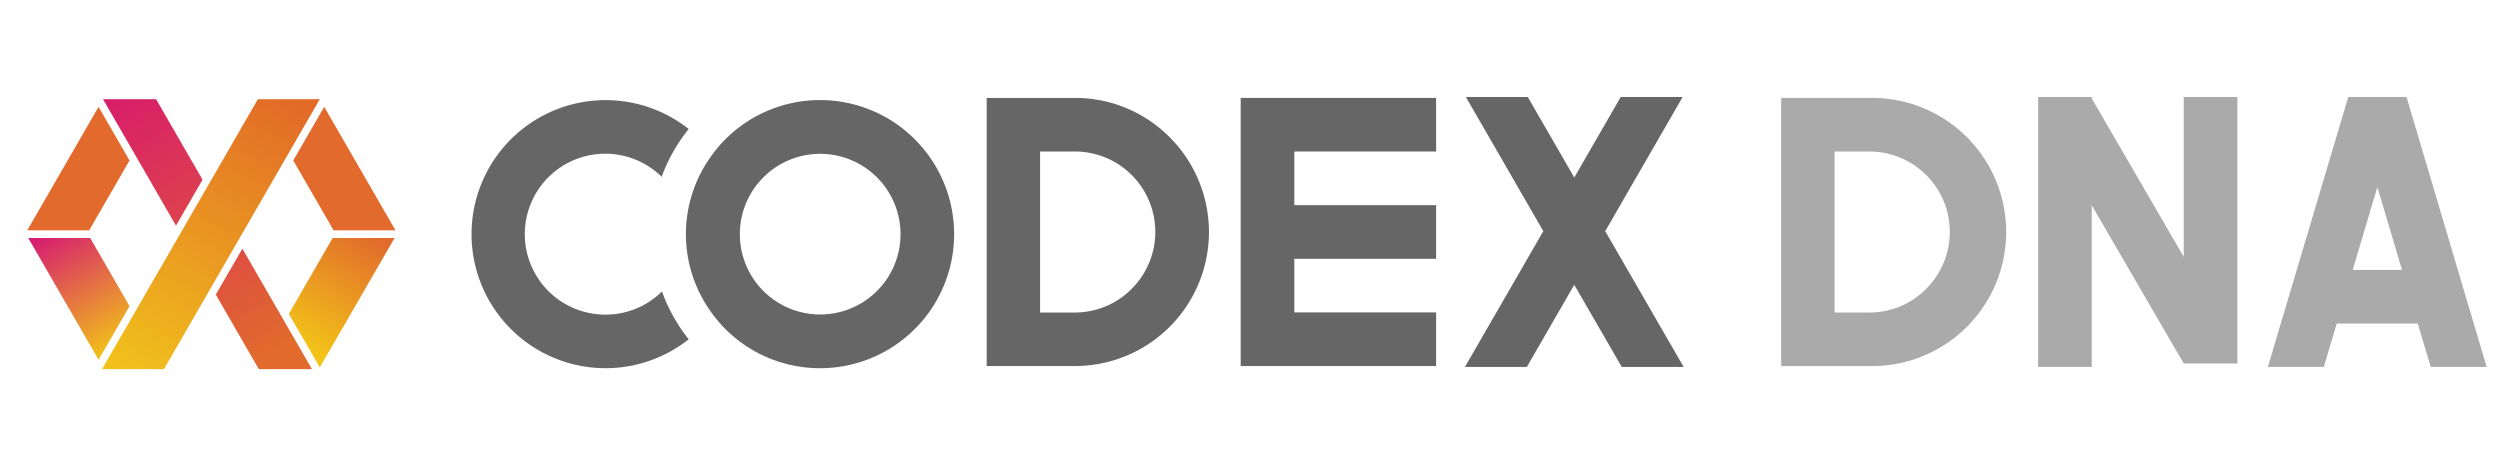 <svg id="Layer_1" data-name="Layer 1" xmlns="http://www.w3.org/2000/svg" xmlns:xlink="http://www.w3.org/1999/xlink" viewBox="0 0 431.98 81.92"><defs><style>.cls-1{fill:#666;}.cls-2{fill:#aaa;}.cls-3{fill:#e16a2c;}.cls-4{fill:url(#linear-gradient);}.cls-5{fill:url(#linear-gradient-2);}.cls-6{fill:url(#linear-gradient-3);}.cls-7{fill:url(#linear-gradient-4);}.cls-8{fill:url(#linear-gradient-5);}</style><linearGradient id="linear-gradient" x1="63.58" y1="39.83" x2="52.21" y2="59.51" gradientUnits="userSpaceOnUse"><stop offset="0" stop-color="#e16a2c"/><stop offset="1" stop-color="#f2c318"/></linearGradient><linearGradient id="linear-gradient-2" x1="8.89" y1="38.8" x2="21.04" y2="59.85" gradientUnits="userSpaceOnUse"><stop offset="0" stop-color="#d51773"/><stop offset="1" stop-color="#f2c318"/></linearGradient><linearGradient id="linear-gradient-3" x1="19.25" y1="11.71" x2="47.48" y2="60.61" gradientUnits="userSpaceOnUse"><stop offset="0" stop-color="#d7176f"/><stop offset="1" stop-color="#e16a2c"/></linearGradient><linearGradient id="linear-gradient-4" x1="19.3" y1="11.8" x2="47.53" y2="60.7" xlink:href="#linear-gradient-3"/><linearGradient id="linear-gradient-5" x1="21.64" y1="66.1" x2="49.34" y2="18.12" gradientUnits="userSpaceOnUse"><stop offset="0" stop-color="#f1c31b"/><stop offset="1" stop-color="#e26c27"/></linearGradient></defs><path class="cls-1" d="M104.6,54.36a13.9,13.9,0,1,1,9.73-23.81A29.11,29.11,0,0,1,119,22.29a23.16,23.16,0,1,0,0,36.34,29.3,29.3,0,0,1-4.62-8.27A13.77,13.77,0,0,1,104.6,54.36Z"/><path class="cls-1" d="M158.08,24.08a23.15,23.15,0,0,0-32.76,0,22.59,22.59,0,0,0-2.17,2.54,23,23,0,0,0,0,27.68,23.51,23.51,0,0,0,2.17,2.54,23.16,23.16,0,0,0,32.76-32.76Zm-6.56,26.21a13.88,13.88,0,1,1,4.08-9.83A13.81,13.81,0,0,1,151.52,50.29Z"/><path class="cls-1" d="M202.1,23.7a23,23,0,0,0-16.38-6.78H170.49V63.25h15.23A23.16,23.16,0,0,0,202.1,23.7Zm-6.56,26.21A13.76,13.76,0,0,1,185.72,54h-6V26.18h6a13.89,13.89,0,0,1,9.82,23.73Z"/><path class="cls-2" d="M323,16.92H307.77V63.25H323a23.17,23.17,0,1,0,0-46.33Zm9.82,33A13.76,13.76,0,0,1,323,54h-6V26.18h6a13.89,13.89,0,0,1,9.82,23.73Z"/><polygon class="cls-1" points="248.15 26.18 248.15 16.92 214.38 16.92 214.38 63.25 248.15 63.25 248.15 53.98 223.65 53.98 223.65 44.72 248.15 44.72 248.15 35.45 223.65 35.45 223.65 26.18 248.15 26.18"/><polygon class="cls-1" points="277.37 39.94 290.75 16.76 280.05 16.76 272.02 30.67 263.99 16.76 253.29 16.76 266.67 39.94 253.13 63.4 263.83 63.4 272.02 49.21 280.22 63.4 290.92 63.4 277.37 39.94"/><path class="cls-2" d="M415.83,16.76H405.76L391.87,63.4h9.67l2.23-7.49h14l2.24,7.49h9.66Zm-9.3,29.88,4.26-14.31,4.26,14.31Z"/><polygon class="cls-2" points="377.33 16.76 377.33 44.37 361.44 17.03 361.44 16.76 352.17 16.76 352.17 63.4 361.44 63.4 361.44 35.47 377.33 62.8 386.6 62.8 386.6 16.76 377.33 16.76"/><polygon class="cls-3" points="56.02 18.46 50.67 27.73 57.64 39.8 68.34 39.8 56.02 18.46"/><polygon class="cls-4" points="49.91 54.23 55.26 63.49 68.18 41.12 57.48 41.12 49.91 54.23"/><polygon class="cls-5" points="22.38 52.9 15.58 41.12 4.88 41.12 17.03 62.17 22.38 52.9"/><polygon class="cls-3" points="22.38 27.73 17.03 18.46 4.71 39.8 15.41 39.8 22.38 27.73"/><polygon class="cls-6" points="37.29 50.91 44.72 63.78 53.9 63.78 41.88 42.96 37.29 50.91"/><polygon class="cls-7" points="35 31.05 26.97 17.14 17.8 17.14 30.41 38.99 35 31.05"/><polygon class="cls-8" points="44.56 17.14 17.63 63.78 28.33 63.78 55.26 17.14 44.56 17.14"/></svg>